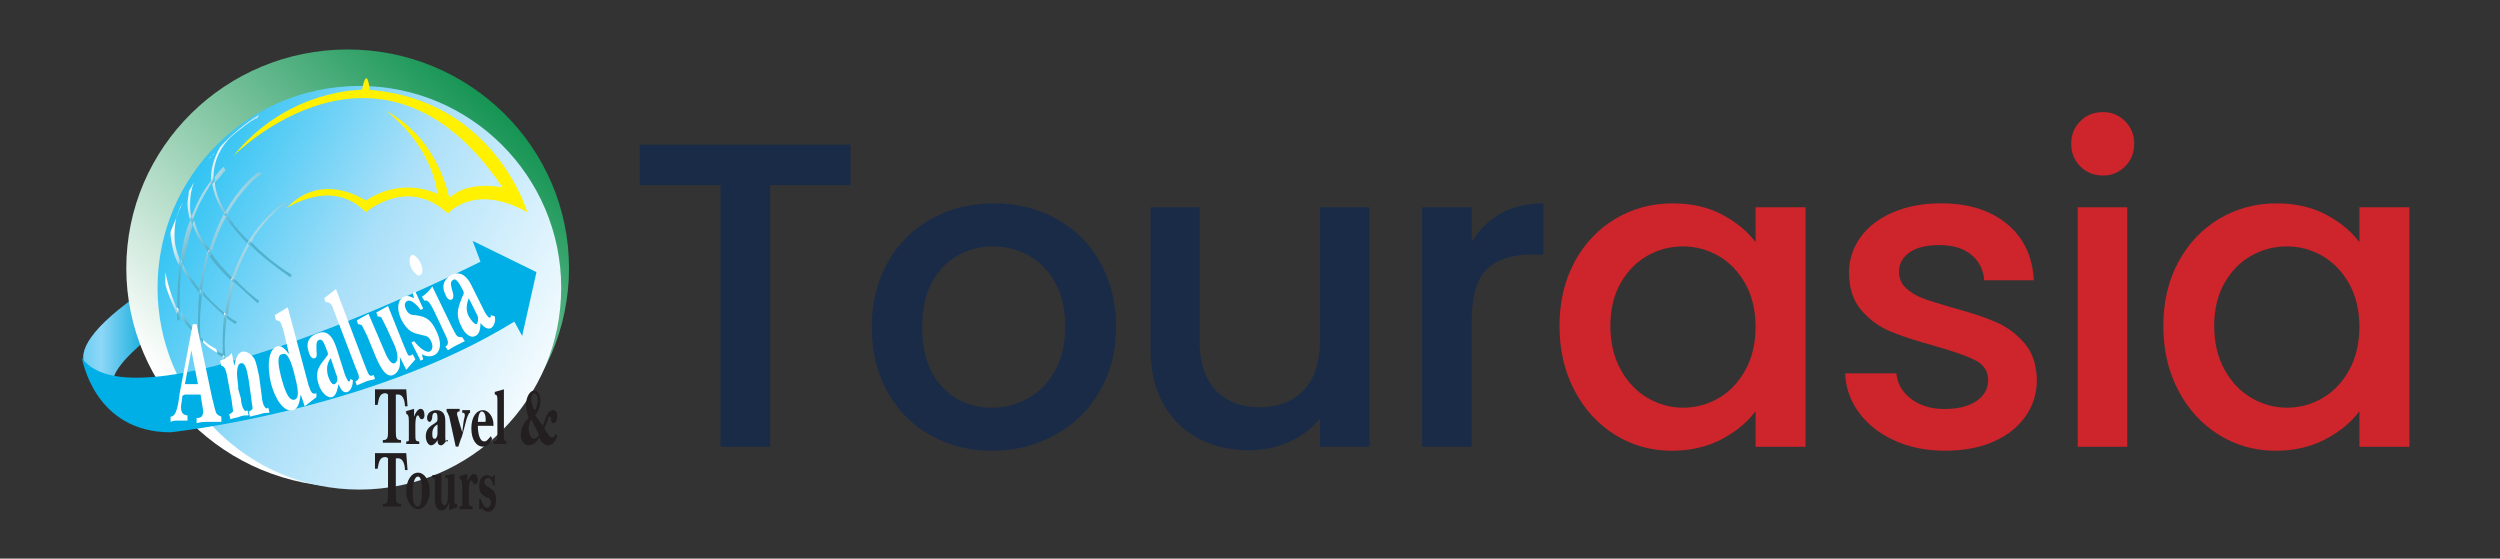 <?xml version="1.0" encoding="utf-8"?>
<!-- Generator: Adobe Illustrator 25.4.1, SVG Export Plug-In . SVG Version: 6.00 Build 0)  -->
<!DOCTYPE svg PUBLIC "-//W3C//DTD SVG 1.1//EN" "http://www.w3.org/Graphics/SVG/1.1/DTD/svg11.dtd">
<svg version="1.1" id="Layer_1" xmlns:x="http://ns.adobe.com/Extensibility/1.0/" xmlns:i="http://ns.adobe.com/AdobeIllustrator/10.0/" xmlns:graph="http://ns.adobe.com/Graphs/1.0/"
	 xmlns="http://www.w3.org/2000/svg" xmlns:xlink="http://www.w3.org/1999/xlink" x="0px" y="0px" viewBox="0 0 192 42.9"
	 style="enable-background:new 0 0 192 42.9;" xml:space="preserve">
<rect x="0" y="0" width="192" height="42.9" fill="#333333" stroke="none"/>
<desc>Created with Sketch.</desc>
<g style="enable-background:new    ;">
	<path style="fill:#1A2B47;" d="M65.317,11.111v3.106h-6.177v20.099H55.334V14.217h-6.21v-3.106H65.317z"/>
	<path style="fill:#1A2B47;" d="M71.46,33.431c-1.402-0.79-2.504-1.903-3.305-3.339s-1.202-3.099-1.202-4.991
		c0-1.87,0.412-3.527,1.235-4.975c0.823-1.446,1.948-2.56,3.372-3.339s3.016-1.169,4.774-1.169
		s3.35,0.39,4.774,1.169c1.424,0.779,2.548,1.893,3.372,3.339c0.823,1.447,1.235,3.104,1.235,4.975
		s-0.423,3.528-1.269,4.975c-0.846,1.447-1.998,2.565-3.456,3.356c-1.458,0.79-3.066,1.185-4.825,1.185
		C74.431,34.616,72.862,34.221,71.46,33.431z M78.921,30.609c0.857-0.468,1.553-1.169,2.087-2.103
		s0.801-2.069,0.801-3.405s-0.256-2.465-0.768-3.389s-1.191-1.619-2.037-2.087
		c-0.846-0.468-1.758-0.701-2.737-0.701c-0.98,0-1.887,0.233-2.721,0.701c-0.835,0.468-1.498,1.163-1.987,2.087
		c-0.49,0.924-0.734,2.053-0.734,3.389c0,1.981,0.506,3.512,1.519,4.591c1.013,1.08,2.287,1.619,3.823,1.619
		C77.147,31.311,78.064,31.077,78.921,30.609z"/>
	<path style="fill:#1A2B47;" d="M105.18,15.919v18.396h-3.806v-2.17c-0.601,0.757-1.386,1.352-2.353,1.786
		c-0.969,0.434-1.998,0.651-3.088,0.651c-1.447,0-2.744-0.301-3.89-0.902c-1.147-0.601-2.048-1.49-2.704-2.671
		c-0.657-1.179-0.985-2.603-0.985-4.273V15.919h3.773v10.25c0,1.647,0.412,2.91,1.235,3.789
		c0.823,0.88,1.947,1.319,3.372,1.319c1.424,0,2.554-0.44,3.389-1.319c0.835-0.879,1.252-2.142,1.252-3.789v-10.25
		H105.18z"/>
	<path style="fill:#1A2B47;" d="M115.246,16.403c0.923-0.522,2.019-0.785,3.288-0.785v3.94h-0.968
		c-1.491,0-2.621,0.379-3.389,1.135c-0.768,0.757-1.152,2.07-1.152,3.939v9.683h-3.806V15.919h3.806v2.671
		C113.582,17.655,114.322,16.927,115.246,16.403z"/>
</g>
<g style="enable-background:new    ;">
	<path style="fill:#CE242B;" d="M120.922,20.126c0.768-1.424,1.813-2.532,3.138-3.322s2.788-1.185,4.391-1.185
		c1.447,0,2.71,0.284,3.79,0.852c1.079,0.567,1.941,1.274,2.587,2.12v-2.671h3.84v18.396h-3.84v-2.737
		c-0.645,0.867-1.524,1.591-2.638,2.17c-1.113,0.578-2.382,0.868-3.806,0.868c-1.581,0-3.027-0.406-4.341-1.219
		s-2.353-1.947-3.121-3.405c-0.769-1.458-1.152-3.11-1.152-4.958S120.153,21.551,120.922,20.126z M134.043,21.795
		c-0.523-0.935-1.208-1.647-2.054-2.137c-0.846-0.489-1.759-0.734-2.737-0.734c-0.98,0-1.893,0.239-2.738,0.718
		c-0.846,0.479-1.53,1.181-2.053,2.103c-0.523,0.924-0.785,2.019-0.785,3.289c0,1.269,0.262,2.382,0.785,3.338
		c0.522,0.958,1.213,1.687,2.069,2.188c0.857,0.501,1.765,0.751,2.722,0.751c0.979,0,1.892-0.245,2.737-0.734
		s1.53-1.207,2.054-2.153c0.522-0.946,0.784-2.054,0.784-3.322S134.565,22.73,134.043,21.795z"/>
	<path style="fill:#CE242B;" d="M145.494,33.831c-1.147-0.522-2.053-1.235-2.721-2.137s-1.024-1.908-1.068-3.022h3.939
		c0.066,0.779,0.44,1.431,1.118,1.953c0.679,0.523,1.53,0.785,2.555,0.785c1.068,0,1.897-0.206,2.487-0.618
		c0.589-0.411,0.885-0.94,0.885-1.586c0-0.69-0.329-1.202-0.985-1.536c-0.656-0.333-1.697-0.7-3.121-1.102
		c-1.381-0.378-2.505-0.745-3.372-1.102c-0.868-0.355-1.62-0.901-2.254-1.636
		c-0.635-0.734-0.952-1.703-0.952-2.905c0-0.979,0.289-1.874,0.868-2.688c0.579-0.812,1.408-1.452,2.487-1.92
		c1.08-0.467,2.32-0.701,3.723-0.701c2.093,0,3.778,0.529,5.059,1.586c1.279,1.058,1.964,2.499,2.054,4.324
		h-3.807c-0.066-0.823-0.4-1.48-1.002-1.97c-0.601-0.489-1.413-0.734-2.437-0.734
		c-1.002,0-1.77,0.189-2.304,0.567s-0.802,0.879-0.802,1.502c0,0.49,0.178,0.901,0.534,1.235
		c0.355,0.334,0.79,0.596,1.302,0.785c0.513,0.19,1.27,0.429,2.271,0.718c1.336,0.356,2.432,0.718,3.289,1.085
		c0.856,0.367,1.597,0.907,2.22,1.619c0.623,0.713,0.946,1.658,0.969,2.838c0,1.047-0.29,1.981-0.868,2.805
		c-0.579,0.823-1.397,1.469-2.454,1.937c-1.058,0.467-2.299,0.701-3.723,0.701
		C147.936,34.616,146.641,34.355,145.494,33.831z"/>
	<path style="fill:#CE242B;" d="M159.768,12.78c-0.468-0.467-0.701-1.046-0.701-1.735
		c0-0.69,0.233-1.27,0.701-1.736c0.467-0.468,1.046-0.701,1.735-0.701c0.668,0,1.235,0.233,1.703,0.701
		c0.468,0.467,0.701,1.046,0.701,1.736c0,0.69-0.233,1.269-0.701,1.735c-0.468,0.468-1.035,0.701-1.703,0.701
		C160.814,13.481,160.234,13.248,159.768,12.78z M163.373,15.919v18.396h-3.807V15.919H163.373z"/>
	<path style="fill:#CE242B;" d="M167.296,20.126c0.768-1.424,1.813-2.532,3.138-3.322s2.788-1.185,4.391-1.185
		c1.447,0,2.71,0.284,3.79,0.852c1.079,0.567,1.941,1.274,2.587,2.12v-2.671h3.84v18.396h-3.84v-2.737
		c-0.645,0.867-1.524,1.591-2.638,2.17c-1.113,0.578-2.382,0.868-3.806,0.868c-1.581,0-3.027-0.406-4.341-1.219
		s-2.353-1.947-3.121-3.405c-0.769-1.458-1.152-3.11-1.152-4.958S166.527,21.551,167.296,20.126z M180.417,21.795
		c-0.523-0.935-1.208-1.647-2.054-2.137c-0.846-0.489-1.759-0.734-2.737-0.734c-0.98,0-1.893,0.239-2.738,0.718
		c-0.846,0.479-1.53,1.181-2.053,2.103c-0.523,0.924-0.785,2.019-0.785,3.289c0,1.269,0.262,2.382,0.785,3.338
		c0.522,0.958,1.213,1.687,2.069,2.188c0.857,0.501,1.765,0.751,2.722,0.751c0.979,0,1.892-0.245,2.737-0.734
		s1.53-1.207,2.054-2.153c0.522-0.946,0.784-2.054,0.784-3.322S180.94,22.73,180.417,21.795z"/>
</g>
<g>
	
		<linearGradient id="SVGID_1_" gradientUnits="userSpaceOnUse" x1="11.716" y1="18.3" x2="1.822" y2="18.3" gradientTransform="matrix(1 0 0 -1 0 44)">
		<stop  offset="0" style="stop-color:#00AFE6"/>
		<stop  offset="0" style="stop-color:#00A6D8"/>
		<stop  offset="0.4" style="stop-color:#8DD7F7"/>
		<stop  offset="1" style="stop-color:#00AFE6"/>
	</linearGradient>
	<path style="fill-rule:evenodd;clip-rule:evenodd;fill:url(#SVGID_1_);" d="M8.7,29.3c0,0-6.7-0.9,2.7-7.2c0,0-0.3,1.8,0.2,3.7
		C11.6,25.8,8.6,28.1,8.7,29.3z"/>
	
		<linearGradient id="SVGID_00000150088880605584391860000009191198321586976425_" gradientUnits="userSpaceOnUse" x1="43.501" y1="40.798" x2="9.921" y2="6.025" gradientTransform="matrix(1 0 0 -1 0 44)">
		<stop  offset="0" style="stop-color:#00974A"/>
		<stop  offset="0.09" style="stop-color:#008B44"/>
		<stop  offset="0.83" style="stop-color:#FFFFFF"/>
		<stop  offset="1" style="stop-color:#FFFFFF"/>
	</linearGradient>
	
		<ellipse style="fill-rule:evenodd;clip-rule:evenodd;fill:url(#SVGID_00000150088880605584391860000009191198321586976425_);" cx="26.7" cy="20.6" rx="17" ry="16.8"/>
	
		<linearGradient id="SVGID_00000016761913468694412890000007722586118092969619_" gradientUnits="userSpaceOnUse" x1="8.842" y1="31.874" x2="46.388" y2="11.91" gradientTransform="matrix(1 0 0 -1 0 44)">
		<stop  offset="0" style="stop-color:#00B8F1"/>
		<stop  offset="0.48" style="stop-color:#ABE0F9"/>
		<stop  offset="0.93" style="stop-color:#FFFFFF"/>
		<stop  offset="1" style="stop-color:#FFFFFF"/>
	</linearGradient>
	
		<circle style="fill-rule:evenodd;clip-rule:evenodd;fill:url(#SVGID_00000016761913468694412890000007722586118092969619_);" cx="27.6" cy="22.1" r="15.5"/>
	<path style="fill-rule:evenodd;clip-rule:evenodd;fill:#FFF100;" d="M22,16c0,0,3.5-2.4,6.1,0.3c0,0,3.2-2.8,6.3,0.1
		c0,0,2-2.4,6.1-0.1c0,0-2.5-8.6-12.1-9.4c0,0-0.2-2-0.6,0c0,0-5.7-0.1-9.9,5.1c0,0,11.3-11.5,20.7,2.4c0,0-2.6-0.6-4.1,0.8
		c0,0-0.8-4.6-4.9-6.7c0,0,3.4,2.3,4,6.4c0,0-2.6-1.4-5.5,0.5C28.2,15.5,24.8,13,22,16z"/>
	
		<linearGradient id="SVGID_00000123409108347832945740000015537511689071530139_" gradientUnits="userSpaceOnUse" x1="16.103" y1="32.195" x2="23.468" y2="27.413" gradientTransform="matrix(1 0 0 -1 0 44)">
		<stop  offset="0" style="stop-color:#FFFFFF"/>
		<stop  offset="0.5" style="stop-color:#52B2CE"/>
	</linearGradient>
	<path style="fill-rule:evenodd;clip-rule:evenodd;fill:url(#SVGID_00000123409108347832945740000015537511689071530139_);" d="
		M19.3,18.6c0,0.1-0.1,0.1-0.1,0.2c0.8,0.8,1.8,1.6,3.1,2.5l0.1-0.2C21.1,20.3,20.1,19.4,19.3,18.6L19.3,18.6z M17.4,16.4
		c0,0.1-0.1,0.1-0.1,0.2c0.1,0.2,0.2,0.3,0.3,0.5c0.4,0.5,0.8,1,1.4,1.6c0-0.1,0.1-0.1,0.1-0.2c-0.5-0.5-1-1-1.3-1.5
		C17.6,16.8,17.5,16.6,17.4,16.4L17.4,16.4z M16.5,13.9c-0.1,0.1-0.1,0.2-0.2,0.2c0.1,0.7,0.4,1.5,0.9,2.3c0-0.1,0.1-0.1,0.1-0.2
		C16.8,15.4,16.5,14.6,16.5,13.9L16.5,13.9z M19.9,8.8c-1.1,0.7-2.1,1.5-3,2.5c-0.4,0.7-0.7,1.5-0.7,2.5v0.1
		c0.1-0.1,0.1-0.2,0.2-0.3c0-1.5,0.8-2.7,1.7-3.4c0.5-0.4,0.9-0.7,1.2-0.9c0.2-0.1,0.3-0.2,0.4-0.2c0,0,0.1,0,0.1-0.1l0,0L19.9,8.8z
		"/>
	
		<linearGradient id="SVGID_00000121989610548122868300000015444014629737927091_" gradientUnits="userSpaceOnUse" x1="14.024" y1="29.097" x2="20.833" y2="24.675" gradientTransform="matrix(1 0 0 -1 0 44)">
		<stop  offset="0" style="stop-color:#FFFFFF"/>
		<stop  offset="0.5" style="stop-color:#52B2CE"/>
	</linearGradient>
	<path style="fill-rule:evenodd;clip-rule:evenodd;fill:url(#SVGID_00000121989610548122868300000015444014629737927091_);" d="
		M18,21.4c0,0.1,0,0.1-0.1,0.2c0.6,0.5,1.2,1.1,1.9,1.7l0.1-0.2C19.2,22.6,18.6,22,18,21.4L18,21.4z M16.2,19.4c0,0.1,0,0.2-0.1,0.3
		c0.4,0.6,1,1.2,1.7,1.9c0-0.1,0-0.1,0.1-0.2C17.1,20.6,16.6,20,16.2,19.4L16.2,19.4z M14.9,16.9c0,0.1-0.1,0.2-0.1,0.3
		c0.2,0.7,0.6,1.4,1.2,2.2c0-0.1,0-0.2,0.1-0.3C15.4,18.4,15.1,17.6,14.9,16.9L14.9,16.9z M14.9,14c-0.1,0.2-0.3,0.5-0.4,0.7
		c0,0.3-0.1,0.6-0.1,1c0,0.4,0.1,0.8,0.2,1.2c0-0.1,0.1-0.2,0.1-0.3c-0.1-0.3-0.1-0.6-0.1-0.9C14.6,15,14.7,14.5,14.9,14L14.9,14z
		 M16.4,11.8c-0.1,0.1-0.2,0.3-0.4,0.4l0.1-0.1c0.1-0.1,0.2-0.1,0.2-0.2c0,0,0,0,0.1,0l0,0L16.4,11.8z"/>
	
		<linearGradient id="SVGID_00000096746209508836661750000009261388780784562561_" gradientUnits="userSpaceOnUse" x1="12.92" y1="25.782" x2="18.696" y2="22.031" gradientTransform="matrix(1 0 0 -1 0 44)">
		<stop  offset="0" style="stop-color:#FFFFFF"/>
		<stop  offset="0.5" style="stop-color:#52B2CE"/>
	</linearGradient>
	<path style="fill-rule:evenodd;clip-rule:evenodd;fill:url(#SVGID_00000096746209508836661750000009261388780784562561_);" d="
		M17.4,24.2c0,0.1,0,0.2,0,0.2c0.2,0.2,0.4,0.3,0.7,0.5l0.1-0.2C17.9,24.6,17.7,24.4,17.4,24.2L17.4,24.2z M15.6,22.4
		c0,0.1,0,0.2,0,0.3c0.5,0.5,1,1,1.7,1.6c0-0.1,0-0.2,0-0.2C16.6,23.5,16,22.9,15.6,22.4L15.6,22.4z M14,20.2c0,0.1,0,0.2,0,0.4
		c0.3,0.6,0.8,1.2,1.3,1.9c0-0.1,0-0.2,0-0.3C14.8,21.5,14.3,20.9,14,20.2L14,20.2z M14,15.6L14,15.6L14,15.6L14,15.6
		c0,0.1,0,0.1-0.1,0.2c-0.1,0.1-0.1,0.3-0.2,0.5c-0.2,0.4-0.3,1-0.3,1.8c0,0.5,0.1,1.1,0.4,1.8c0,0.1,0,0.3-0.1,0.4
		c-0.4-0.8-0.5-1.5-0.6-2.2c0-0.1,0-0.2,0-0.3C13.4,17.1,13.7,16.3,14,15.6z"/>
	
		<linearGradient id="SVGID_00000151519884202856609840000003405327821868189108_" gradientUnits="userSpaceOnUse" x1="12.67" y1="21.268" x2="17.153" y2="18.357" gradientTransform="matrix(1 0 0 -1 0 44)">
		<stop  offset="0" style="stop-color:#FFFFFF"/>
		<stop  offset="0.5" style="stop-color:#51B0CC"/>
	</linearGradient>
	<path style="fill-rule:evenodd;clip-rule:evenodd;fill:url(#SVGID_00000151519884202856609840000003405327821868189108_);" d="
		M16.6,26.9l0.1,0.3c0.2,0.1,0.3,0.2,0.5,0.3c0-0.1,0-0.1,0-0.2c0,0,0,0,0-0.1C16.9,27.1,16.7,27,16.6,26.9L16.6,26.9z M13.9,23.9
		c0,0.1,0,0.3,0,0.4c0.4,0.7,1,1.3,1.7,2v-0.2c-0.1-0.1-0.1-0.1-0.2-0.2h-0.1v-0.1C14.7,25.2,14.2,24.5,13.9,23.9L13.9,23.9z
		 M12.7,20.9c0,0.3,0,0.6,0,0.9c0.1,0.5,0.4,1.2,0.7,1.9c0.1,0.1,0.1,0.3,0.2,0.4c0-0.2,0-0.3,0-0.4l0,0
		C13,22.4,12.8,21.4,12.7,20.9z"/>
	<path style="fill-rule:evenodd;clip-rule:evenodd;fill:#FFFFFF;" d="M15.6,26.1v0.2c0.3,0.3,0.7,0.6,1.1,0.8l-0.1-0.3
		C16.2,26.6,15.9,26.4,15.6,26.1z"/>
	
		<linearGradient id="SVGID_00000049914626844841742000000008984867690327092922_" gradientUnits="userSpaceOnUse" x1="17.448" y1="16.543" x2="17.951" y2="16.216" gradientTransform="matrix(1 0 0 -1 0 44)">
		<stop  offset="0" style="stop-color:#FFFFFF"/>
		<stop  offset="0.5" style="stop-color:#51B0CC"/>
	</linearGradient>
	<path style="fill-rule:evenodd;clip-rule:evenodd;fill:url(#SVGID_00000049914626844841742000000008984867690327092922_);" d="
		M17.4,27.4c0,0.1,0,0.2,0,0.2c0.1,0.1,0.3,0.1,0.4,0.2c0.1,0,0.2-0.1,0.3-0.1l0,0C17.8,27.6,17.6,27.5,17.4,27.4z"/>
	<path style="fill-rule:evenodd;clip-rule:evenodd;fill:#5D9CC5;" d="M18,27.8c-0.1,0-0.2,0.1-0.3,0.1C17.8,28,17.9,28,18,28V27.8z"
		/>
	<path style="fill-rule:evenodd;clip-rule:evenodd;fill:#FFFFFF;" d="M18,27.7L18,27.7l0.1,0.3c0.2,0.1,0.5,0.2,0.7,0.3l0.1-0.2
		C18.6,28,18.3,27.9,18,27.7z"/>
	
		<linearGradient id="SVGID_00000026880309061615704800000003029401864551769010_" gradientUnits="userSpaceOnUse" x1="16.071" y1="24.474" x2="23.058" y2="19.937" gradientTransform="matrix(1 0 0 -1 0 44)">
		<stop  offset="0" style="stop-color:#FFFFFF"/>
		<stop  offset="0.5" style="stop-color:#52B2CE"/>
	</linearGradient>
	<path style="fill-rule:evenodd;clip-rule:evenodd;fill:url(#SVGID_00000026880309061615704800000003029401864551769010_);" d="
		M17.2,27.5c0,0.2,0,0.4,0,0.5c0.1,0,0.1,0,0.2-0.1c0-0.1,0-0.2,0-0.3C17.3,27.6,17.2,27.6,17.2,27.5L17.2,27.5z M17.2,24.3
		c-0.1,0.9-0.1,1.9-0.1,3c0.1,0,0.1,0.1,0.2,0.1c0,0,0,0,0-0.1c-0.1-1.1,0-2,0.1-2.9C17.3,24.4,17.3,24.3,17.2,24.3L17.2,24.3z
		 M17.8,21.5c-0.2,0.8-0.4,1.6-0.5,2.5c0.1,0.1,0.1,0.1,0.2,0.2c0.1-0.9,0.3-1.8,0.5-2.5C17.9,21.6,17.8,21.6,17.8,21.5L17.8,21.5z
		 M19,18.7c-0.4,0.7-0.8,1.6-1.2,2.6c0.1,0.1,0.1,0.1,0.2,0.2c0.3-1,0.7-1.9,1.1-2.6C19.1,18.8,19,18.7,19,18.7L19,18.7z M21.8,15.6
		c0,0-1.3,0.8-2.5,2.6c-0.1,0.1-0.1,0.2-0.2,0.3c0.1,0,0.1,0.1,0.2,0.1c0.1-0.1,0.1-0.2,0.2-0.4c0.6-0.9,1.2-1.5,1.7-2
		c0.2-0.2,0.4-0.4,0.6-0.4c0.1,0,0.1-0.1,0.2-0.1h0.1L21.8,15.6z"/>
	<path style="fill-rule:evenodd;clip-rule:evenodd;fill:#5D9CC5;" d="M17.4,28c-0.1,0-0.1,0-0.2,0.1c0,0.1,0,0.2,0,0.3h0.2
		C17.4,28.2,17.4,28.1,17.4,28z"/>
	
		<linearGradient id="SVGID_00000028312165576390326450000005183557728255998093_" gradientUnits="userSpaceOnUse" x1="19.015" y1="25.438" x2="19.259" y2="25.28" gradientTransform="matrix(1 0 0 -1 0 44)">
		<stop  offset="0" style="stop-color:#FFFFFF"/>
		<stop  offset="0.5" style="stop-color:#71BCD6"/>
	</linearGradient>
	<path style="fill-rule:evenodd;clip-rule:evenodd;fill:url(#SVGID_00000028312165576390326450000005183557728255998093_);" d="
		M19.1,18.5c0,0.1-0.1,0.1-0.1,0.2c0.1,0,0.1,0.1,0.2,0.1c0-0.1,0.1-0.1,0.1-0.2C19.2,18.6,19.2,18.5,19.1,18.5z"/>
	
		<linearGradient id="SVGID_00000072282149186112857990000011569013002372477869_" gradientUnits="userSpaceOnUse" x1="17.741" y1="22.581" x2="17.994" y2="22.417" gradientTransform="matrix(1 0 0 -1 0 44)">
		<stop  offset="0" style="stop-color:#FFFFFF"/>
		<stop  offset="0.5" style="stop-color:#71BCD6"/>
	</linearGradient>
	<path style="fill-rule:evenodd;clip-rule:evenodd;fill:url(#SVGID_00000072282149186112857990000011569013002372477869_);" d="
		M17.8,21.3c0,0.1,0,0.1-0.1,0.2c0.1,0.1,0.1,0.1,0.2,0.2c0-0.1,0-0.1,0.1-0.2C17.9,21.4,17.9,21.3,17.8,21.3z"/>
	
		<linearGradient id="SVGID_00000114058157933445693960000001569374497733475512_" gradientUnits="userSpaceOnUse" x1="17.2" y1="19.865" x2="17.46" y2="19.696" gradientTransform="matrix(1 0 0 -1 0 44)">
		<stop  offset="0" style="stop-color:#FFFFFF"/>
		<stop  offset="0.5" style="stop-color:#71BCD6"/>
	</linearGradient>
	<path style="fill-rule:evenodd;clip-rule:evenodd;fill:url(#SVGID_00000114058157933445693960000001569374497733475512_);" d="
		M17.2,24c0,0.1,0,0.2,0,0.2c0.1,0.1,0.1,0.1,0.2,0.2c0-0.1,0-0.2,0-0.2C17.4,24.1,17.3,24.1,17.2,24z"/>
	
		<linearGradient id="SVGID_00000140717315630835908170000004517178251930092953_" gradientUnits="userSpaceOnUse" x1="17.105" y1="16.579" x2="17.351" y2="16.419" gradientTransform="matrix(1 0 0 -1 0 44)">
		<stop  offset="0" style="stop-color:#FFFFFF"/>
		<stop  offset="0.5" style="stop-color:#71BCD6"/>
	</linearGradient>
	<path style="fill-rule:evenodd;clip-rule:evenodd;fill:url(#SVGID_00000140717315630835908170000004517178251930092953_);" d="
		M17.1,27.3L17.1,27.3c0,0.1,0,0.2,0,0.3c0.1,0,0.1,0.1,0.2,0.1c0-0.1,0-0.2,0-0.2C17.3,27.3,17.2,27.3,17.1,27.3z"/>
	
		<linearGradient id="SVGID_00000141417107530413966370000006013245433939827643_" gradientUnits="userSpaceOnUse" x1="14.042" y1="26.761" x2="21.172" y2="22.13" gradientTransform="matrix(1 0 0 -1 0 44)">
		<stop  offset="0" style="stop-color:#FFFFFF"/>
		<stop  offset="0.5" style="stop-color:#51B0CC"/>
	</linearGradient>
	<path style="fill-rule:evenodd;clip-rule:evenodd;fill:url(#SVGID_00000141417107530413966370000006013245433939827643_);" d="
		M15.3,22.5c-0.1,1-0.1,2.1-0.1,3.3l0.1,0.1h0.1c-0.1-1.2,0-2.2,0.1-3.2C15.5,22.6,15.4,22.6,15.3,22.5L15.3,22.5z M15.9,19.4
		c-0.2,0.8-0.4,1.8-0.6,2.8c0.1,0.1,0.1,0.1,0.2,0.2c0.1-1,0.3-2,0.5-2.8C16,19.6,16,19.5,15.9,19.4L15.9,19.4z M17.2,16.4
		c-0.4,0.8-0.8,1.7-1.1,2.7c0,0.1,0.1,0.1,0.2,0.2c0.3-1.1,0.7-2,1.1-2.7C17.2,16.6,17.2,16.5,17.2,16.4L17.2,16.4z M19.9,13.2
		c0,0-1.4,0.9-2.6,3.1c0,0.1,0.1,0.1,0.1,0.2c0.1-0.1,0.1-0.2,0.2-0.3c0.6-1,1.2-1.7,1.7-2.2c0.2-0.2,0.4-0.4,0.6-0.5
		c0.1-0.1,0.1-0.1,0.2-0.1h0.1L19.9,13.2z"/>
	
		<linearGradient id="SVGID_00000062882303074612569630000008389331633482350014_" gradientUnits="userSpaceOnUse" x1="17.162" y1="27.69" x2="17.427" y2="27.517" gradientTransform="matrix(1 0 0 -1 0 44)">
		<stop  offset="0" style="stop-color:#FFFFFF"/>
		<stop  offset="0.5" style="stop-color:#71BCD6"/>
	</linearGradient>
	<path style="fill-rule:evenodd;clip-rule:evenodd;fill:url(#SVGID_00000062882303074612569630000008389331633482350014_);" d="
		M17.3,16.2c0,0.1-0.1,0.1-0.1,0.2s0.1,0.1,0.1,0.2c0-0.1,0.1-0.1,0.1-0.2C17.3,16.4,17.3,16.3,17.3,16.2z"/>
	
		<linearGradient id="SVGID_00000045589575844952363390000017285104859039671446_" gradientUnits="userSpaceOnUse" x1="15.883" y1="24.669" x2="16.168" y2="24.484" gradientTransform="matrix(1 0 0 -1 0 44)">
		<stop  offset="0" style="stop-color:#FFFFFF"/>
		<stop  offset="0.5" style="stop-color:#71BCD6"/>
	</linearGradient>
	<path style="fill-rule:evenodd;clip-rule:evenodd;fill:url(#SVGID_00000045589575844952363390000017285104859039671446_);" d="
		M16,19.2c0,0.1-0.1,0.2-0.1,0.3c0.1,0.1,0.1,0.1,0.2,0.2c0-0.1,0-0.2,0.1-0.3C16.1,19.3,16.1,19.2,16,19.2z"/>
	
		<linearGradient id="SVGID_00000000214410339304697960000001412734217830404764_" gradientUnits="userSpaceOnUse" x1="15.323" y1="21.665" x2="15.609" y2="21.48" gradientTransform="matrix(1 0 0 -1 0 44)">
		<stop  offset="0" style="stop-color:#FFFFFF"/>
		<stop  offset="0.5" style="stop-color:#71BCD6"/>
	</linearGradient>
	<path style="fill-rule:evenodd;clip-rule:evenodd;fill:url(#SVGID_00000000214410339304697960000001412734217830404764_);" d="
		M15.4,22.2c0,0.1,0,0.2,0,0.3c0.1,0.1,0.1,0.1,0.2,0.2c0-0.1,0-0.2,0-0.3C15.5,22.4,15.4,22.3,15.4,22.2z"/>
	
		<linearGradient id="SVGID_00000174577970537122692720000014022180598064024748_" gradientUnits="userSpaceOnUse" x1="15.257" y1="18.178" x2="15.374" y2="18.102" gradientTransform="matrix(1 0 0 -1 0 44)">
		<stop  offset="0" style="stop-color:#FFFFFF"/>
		<stop  offset="0.5" style="stop-color:#71BCD6"/>
	</linearGradient>
	<path style="fill-rule:evenodd;clip-rule:evenodd;fill:url(#SVGID_00000174577970537122692720000014022180598064024748_);" d="
		M15.3,25.8v0.1h0.1C15.3,25.9,15.3,25.8,15.3,25.8z"/>
	
		<linearGradient id="SVGID_00000034769782681089752910000000813705626820745150_" gradientUnits="userSpaceOnUse" x1="12.341" y1="27.286" x2="18.595" y2="23.225" gradientTransform="matrix(1 0 0 -1 0 44)">
		<stop  offset="0" style="stop-color:#FFFFFF"/>
		<stop  offset="0.5" style="stop-color:#51B0CC"/>
	</linearGradient>
	<path style="fill-rule:evenodd;clip-rule:evenodd;fill:url(#SVGID_00000034769782681089752910000000813705626820745150_);" d="
		M13.6,24c0,0.2,0,0.4,0,0.6h0.2c0-0.1,0-0.2,0-0.2C13.8,24.2,13.7,24.1,13.6,24L13.6,24z M13.8,20.3c-0.1,1-0.2,2.1-0.2,3.3
		c0.1,0.1,0.1,0.3,0.2,0.4c0-1.2,0-2.3,0.1-3.3C13.9,20.5,13.9,20.4,13.8,20.3L13.8,20.3z M14.6,16.9c-0.3,0.8-0.6,1.8-0.7,3
		c0,0.1,0.1,0.2,0.2,0.4c0.2-1.1,0.4-2.1,0.7-3C14.7,17.1,14.7,17,14.6,16.9L14.6,16.9z M16.2,13.9c-0.5,0.6-1,1.5-1.5,2.7
		c0,0.1,0.1,0.2,0.1,0.3c0.2-0.5,0.4-1,0.6-1.4c0.3-0.6,0.6-1,0.8-1.4C16.3,14.1,16.2,14,16.2,13.9L16.2,13.9z M17.2,12.8
		c0,0-0.3,0.2-0.7,0.8c0,0.1,0,0.1,0,0.2c0,0.1,0,0.1,0,0.2c0.1-0.1,0.2-0.2,0.3-0.3c0.2-0.2,0.3-0.4,0.4-0.5c0.1,0,0.1-0.1,0.1-0.1
		l0,0l0,0L17.2,12.8z"/>
	
		<linearGradient id="SVGID_00000088846878026208549970000017051535993128393398_" gradientUnits="userSpaceOnUse" x1="16.18" y1="30.178" x2="16.477" y2="29.985" gradientTransform="matrix(1 0 0 -1 0 44)">
		<stop  offset="0" style="stop-color:#FFFFFF"/>
		<stop  offset="0.5" style="stop-color:#71BCD6"/>
	</linearGradient>
	<path style="fill-rule:evenodd;clip-rule:evenodd;fill:url(#SVGID_00000088846878026208549970000017051535993128393398_);" d="
		M16.4,13.6c-0.1,0.1-0.1,0.2-0.2,0.3c0,0.1,0,0.2,0,0.3c0.1-0.1,0.1-0.2,0.2-0.2c0-0.1,0-0.1,0-0.2C16.4,13.7,16.4,13.7,16.4,13.6z
		"/>
	
		<linearGradient id="SVGID_00000008862733637887094790000015118097129802129599_" gradientUnits="userSpaceOnUse" x1="14.598" y1="27.231" x2="14.941" y2="27.008" gradientTransform="matrix(1 0 0 -1 0 44)">
		<stop  offset="0" style="stop-color:#FFFFFF"/>
		<stop  offset="0.5" style="stop-color:#71BCD6"/>
	</linearGradient>
	<path style="fill-rule:evenodd;clip-rule:evenodd;fill:url(#SVGID_00000008862733637887094790000015118097129802129599_);" d="
		M14.8,16.6c0,0.1-0.1,0.2-0.1,0.3c0,0.1,0.1,0.2,0.1,0.3c0-0.1,0.1-0.2,0.1-0.3C14.8,16.8,14.8,16.7,14.8,16.6z"/>
	
		<linearGradient id="SVGID_00000043419935660535389450000016730693253328864900_" gradientUnits="userSpaceOnUse" x1="13.75" y1="23.88" x2="14.126" y2="23.636" gradientTransform="matrix(1 0 0 -1 0 44)">
		<stop  offset="0" style="stop-color:#FFFFFF"/>
		<stop  offset="0.5" style="stop-color:#71BCD6"/>
	</linearGradient>
	<path style="fill-rule:evenodd;clip-rule:evenodd;fill:url(#SVGID_00000043419935660535389450000016730693253328864900_);" d="
		M13.9,19.9c0,0.1,0,0.3-0.1,0.4c0.1,0.1,0.1,0.2,0.2,0.3c0-0.1,0-0.2,0-0.4C14,20.1,13.9,20,13.9,19.9z"/>
	
		<linearGradient id="SVGID_00000121241030265534680030000009728217580032011959_" gradientUnits="userSpaceOnUse" x1="13.511" y1="20.123" x2="13.915" y2="19.86" gradientTransform="matrix(1 0 0 -1 0 44)">
		<stop  offset="0" style="stop-color:#FFFFFF"/>
		<stop  offset="0.5" style="stop-color:#71BCD6"/>
	</linearGradient>
	<path style="fill-rule:evenodd;clip-rule:evenodd;fill:url(#SVGID_00000121241030265534680030000009728217580032011959_);" d="
		M13.6,23.6c0,0.1,0,0.3,0,0.4c0.1,0.1,0.1,0.2,0.2,0.4c0-0.1,0-0.3,0-0.4C13.8,23.8,13.7,23.7,13.6,23.6z"/>
	<path style="fill-rule:evenodd;clip-rule:evenodd;fill:#00AFE6;" d="M36.9,20.1c0,0-26.4,13.3-30.6,7.4c0,0,0.9,5.7,6.8,5.7
		c0,0,15.2-1.6,26.4-8.5l0.6,1.1l1.1-4.9l-4.9-2.4L36.9,20.1z"/>
	<g>
		<path style="fill-rule:evenodd;clip-rule:evenodd;fill:#231F20;" d="M31.3,31.2h-0.2c0-0.5-0.2-0.9-0.5-0.9c-0.1,0-0.2,0-0.2,0
			c0,0.1,0,0.2,0,0.4V33c0,0.6,0,0.8,0.4,0.8V34c-0.2,0-0.4,0-0.7,0c-0.2,0-0.4,0-0.7,0v-0.2c0.4,0,0.4-0.2,0.4-0.8v-2.3
			c0-0.2,0-0.3,0-0.4c0,0-0.1-0.1-0.2-0.1c-0.4,0-0.5,0.3-0.6,0.9h-0.2v-1.2h2.4L31.3,31.2z"/>
		<path style="fill-rule:evenodd;clip-rule:evenodd;fill:#231F20;" d="M31.1,31.6l0.7-0.2V32l0,0c0.1-0.3,0.3-0.6,0.5-0.6
			s0.3,0.2,0.3,0.5c0,0.2-0.1,0.3-0.2,0.3c-0.2,0-0.2-0.3-0.3-0.3c-0.2,0-0.2,0.6-0.2,0.8v0.6c0,0.5,0,0.6,0.3,0.6v0.2
			c-0.2,0-0.3,0-0.5,0s-0.3,0-0.5,0v-0.2c0.1,0,0.2,0,0.2-0.1s0-0.4,0-0.5v-1c0-0.4-0.1-0.5-0.2-0.5v-0.2H31.1z"/>
		<path style="fill-rule:evenodd;clip-rule:evenodd;fill:#231F20;" d="M34.3,33.8c-0.1,0.2-0.3,0.4-0.4,0.4c-0.2,0-0.3-0.1-0.3-0.4
			c-0.1,0.2-0.3,0.4-0.5,0.4s-0.4-0.3-0.4-0.7c0-0.6,0.4-0.8,0.7-1c0.1-0.1,0.2-0.1,0.2-0.3c0-0.3,0-0.5-0.2-0.5
			c-0.1,0-0.2,0.1-0.2,0.3c0,0.2-0.1,0.4-0.2,0.4c-0.1,0-0.2-0.1-0.2-0.3c0-0.5,0.5-0.6,0.7-0.6c0.3,0,0.7,0.1,0.7,0.8v1.3
			c0,0.1,0,0.3,0.1,0.3s0.1,0,0.1-0.1L34.3,33.8L34.3,33.8z M33.6,32.6c-0.2,0.1-0.4,0.3-0.4,0.7c0,0.2,0,0.4,0.2,0.4
			c0.1,0,0.2-0.2,0.2-0.4V32.6z"/>
		<path style="fill-rule:evenodd;clip-rule:evenodd;fill:#231F20;" d="M35.6,32.4c0-0.1,0.1-0.4,0.1-0.5c0-0.2-0.1-0.2-0.2-0.2v-0.2
			c0.1,0,0.2,0,0.3,0s0.2,0,0.3,0v0.2c-0.1,0-0.1,0.1-0.2,0.3c-0.1,0.2-0.4,1.6-0.5,1.7l-0.2,0.6H35L34.5,32
			c-0.1-0.2-0.1-0.3-0.2-0.4v-0.2c0.2,0,0.3,0,0.5,0s0.3,0,0.5,0v0.2c-0.1,0-0.2,0-0.2,0.2c0,0.1,0.1,0.3,0.1,0.4l0.3,1L35.6,32.4z"
			/>
		<path style="fill-rule:evenodd;clip-rule:evenodd;fill:#231F20;" d="M36.7,32.7c0,0.5,0.1,1.2,0.5,1.2c0.2,0,0.3-0.2,0.5-0.4
			l0.1,0.2c-0.2,0.4-0.4,0.6-0.7,0.6c-0.5,0-0.9-0.5-0.9-1.4c0-0.9,0.4-1.4,0.9-1.4c0.4,0,0.8,0.5,0.8,1.1c0,0.2-0.1,0.1-0.1,0.1
			L36.7,32.7L36.7,32.7z M37.2,32.4c0.1,0,0.1,0,0.1-0.2c0-0.3-0.1-0.6-0.3-0.6s-0.3,0.5-0.3,0.8H37.2z"/>
		<path style="fill-rule:evenodd;clip-rule:evenodd;fill:#231F20;" d="M38.2,30.8c0-0.3,0-0.5-0.2-0.5v-0.2l0.7-0.2v3.4
			c0,0.4,0,0.6,0.2,0.6v0.2c-0.2,0-0.3,0-0.5,0s-0.3,0-0.5,0v-0.2c0.3,0,0.3-0.1,0.3-0.6V30.8z"/>
		<path style="fill-rule:evenodd;clip-rule:evenodd;fill:#231F20;" d="M41.7,32.7l0.2-0.6c0.1-0.3,0.3-0.6,0.6-0.6
			c0.2,0,0.3,0.2,0.3,0.5c0,0.2-0.1,0.5-0.3,0.5c-0.1,0-0.2-0.1-0.2-0.4c0-0.1,0-0.1-0.1-0.1s-0.1,0.1-0.1,0.2l-0.3,0.7
			c0.2,0.3,0.4,0.7,0.6,0.7c0.1,0,0.2-0.1,0.3-0.3l0.1,0.2l0,0c-0.2,0.4-0.3,0.7-0.7,0.7c-0.3,0-0.5-0.2-0.7-0.6
			c-0.2,0.4-0.5,0.6-0.8,0.6S40,33.9,40,33.4c0-0.6,0.3-1,0.6-1.3c-0.1-0.3-0.2-0.7-0.2-1c0-0.6,0.3-1.1,0.6-1.1s0.5,0.3,0.5,0.8
			s-0.2,0.8-0.4,1.1L41.7,32.7L41.7,32.7z M40.8,32.2c-0.1,0.2-0.2,0.4-0.2,0.7c0,0.4,0.2,0.8,0.4,0.8c0.1,0,0.3-0.1,0.4-0.3
			L40.8,32.2L40.8,32.2z M41.1,31.5c0.1-0.2,0.2-0.5,0.2-0.8s-0.1-0.5-0.3-0.5c-0.1,0-0.2,0.2-0.2,0.4c0,0.3,0.1,0.6,0.2,0.8
			L41.1,31.5z"/>
		<path style="fill-rule:evenodd;clip-rule:evenodd;fill:#231F20;" d="M31.3,36.1h-0.2c0-0.5-0.2-0.9-0.5-0.9c-0.1,0-0.2,0-0.2,0
			c0,0.1,0,0.2,0,0.4v2.3c0,0.6,0,0.8,0.4,0.8v0.2c-0.2,0-0.4,0-0.7,0c-0.2,0-0.4,0-0.7,0v-0.2c0.4,0,0.4-0.2,0.4-0.8v-2.3
			c0-0.2,0-0.3,0-0.4c0,0-0.1-0.1-0.2-0.1c-0.4,0-0.5,0.3-0.6,0.9h-0.2v-1.2h2.4L31.3,36.1z"/>
		<path style="fill-rule:evenodd;clip-rule:evenodd;fill:#231F20;" d="M33,37.7c0,0.8-0.4,1.4-0.9,1.4s-0.9-0.6-0.9-1.4
			c0-0.8,0.4-1.4,0.9-1.4S33,36.9,33,37.7L33,37.7z M31.7,37.7c0,0.5,0,1.2,0.4,1.2c0.3,0,0.3-0.8,0.3-1.1c0-0.4,0-1.2-0.3-1.2
			C31.8,36.6,31.7,37.3,31.7,37.7z"/>
		<path style="fill-rule:evenodd;clip-rule:evenodd;fill:#231F20;" d="M35.2,38.9l-0.7,0.3v-0.6l0,0c-0.2,0.4-0.3,0.6-0.6,0.6
			c-0.4,0-0.5-0.4-0.5-0.9v-1c0-0.1,0-0.4,0-0.5s-0.1-0.1-0.2-0.1v-0.2l0.7-0.1v1.7c0,0.3,0,0.7,0.2,0.7c0.3,0,0.3-0.5,0.3-0.9v-0.6
			c0-0.1,0-0.4,0-0.5s-0.1-0.1-0.2-0.1v-0.2l0.7-0.1v1.8c0,0.1,0,0.3,0,0.4c0,0.1,0.1,0.1,0.2,0.1v0.2H35.2z"/>
		<path style="fill-rule:evenodd;clip-rule:evenodd;fill:#231F20;" d="M35.2,36.6l0.7-0.2V37l0,0c0.1-0.3,0.3-0.6,0.5-0.6
			s0.3,0.2,0.3,0.5c0,0.2-0.1,0.3-0.2,0.3c-0.2,0-0.2-0.3-0.3-0.3c-0.2,0-0.2,0.6-0.2,0.8v0.6c0,0.5,0,0.6,0.3,0.6v0.2
			c-0.2,0-0.3,0-0.5,0s-0.3,0-0.5,0v-0.2c0.1,0,0.2,0,0.2-0.1s0-0.4,0-0.5v-1c0-0.4-0.1-0.5-0.2-0.5v-0.2H35.2z"/>
		<path style="fill-rule:evenodd;clip-rule:evenodd;fill:#231F20;" d="M36.9,39.1h-0.1v-0.8h0.1c0.1,0.3,0.3,0.7,0.5,0.7
			c0.1,0,0.3-0.1,0.3-0.4c0-0.3-0.2-0.4-0.3-0.4c-0.3-0.1-0.6-0.3-0.6-0.9c0-0.6,0.3-0.8,0.6-0.8c0.2,0,0.3,0.1,0.4,0.2l0.1-0.2H38
			v0.8h-0.1c-0.1-0.3-0.2-0.6-0.4-0.6c-0.1,0-0.3,0.1-0.3,0.3c0,0.3,0.2,0.3,0.3,0.4c0.3,0.2,0.6,0.3,0.6,1c0,0.6-0.3,0.9-0.6,0.9
			c-0.2,0-0.4-0.1-0.5-0.3L36.9,39.1z"/>
	</g>
	<g>
		<path style="fill-rule:evenodd;clip-rule:evenodd;fill:#FFFFFF;" d="M14,30.4c0,0.3-0.1,0.6-0.1,0.9c0,0.5,0.3,0.6,0.5,0.6v0.4
			c-0.2,0-0.5,0-0.7,0s-0.4,0-0.6,0.1V32c0.5,0,0.6-1.1,0.7-1.8l1-5.3h0.3l1.2,5.7c0.1,0.3,0.2,0.9,0.3,1.1c0.1,0.2,0.2,0.2,0.4,0.3
			v0.4c-0.3,0-0.7,0-1,0c-0.3,0-0.6,0-0.9,0.1v-0.4c0.2,0,0.5,0,0.5-0.5c0-0.2-0.1-0.6-0.1-0.7l-0.1-0.6h-1.2L14,30.4L14,30.4z
			 M15.2,29.5l-0.5-2.6l-0.5,2.6H15.2z"/>
		<path style="fill-rule:evenodd;clip-rule:evenodd;fill:#FFFFFF;" d="M18.5,30.6c0,0.2,0.1,0.7,0.2,0.8c0.1,0.2,0.2,0.2,0.3,0.1
			l0.1,0.4c-0.2,0-0.5,0-0.7,0.1c-0.2,0.1-0.5,0.1-0.7,0.2l-0.1-0.4c0.1,0,0.2-0.1,0.3-0.2c0-0.2-0.1-0.6-0.1-0.8l-0.3-1.6
			c-0.1-0.6-0.2-1.1-0.5-1.1l-0.1-0.4c0.3-0.1,0.7-0.3,0.9-0.6l0.2,1c0.1-0.6,0.3-1.1,0.7-1.1c0.2,0,0.5,0.1,0.8,0.5
			c0.2,0.3,0.3,1,0.4,1.4l0.2,1.5c0,0.2,0.1,0.7,0.2,0.8c0.1,0.2,0.2,0.2,0.3,0.1l0.1,0.4c-0.2,0-0.4,0-0.7,0.1
			c-0.3,0.1-0.5,0.1-0.8,0.2l-0.1-0.4c0.1,0,0.2-0.1,0.3-0.2c0-0.2-0.1-0.6-0.1-0.8l-0.2-1.4c-0.1-0.5-0.2-1.4-0.6-1.3
			c-0.2,0-0.3,0.4-0.3,0.8c0,0.3,0.1,0.8,0.1,1.2L18.5,30.6z"/>
		<path style="fill-rule:evenodd;clip-rule:evenodd;fill:#FFFFFF;" d="M24.3,30.5l-0.9,0.7l-0.3-0.9c-0.1,0.6-0.2,1.1-0.6,1.2
			c-0.7,0.2-1.4-0.9-1.7-2.1c-0.3-1.3-0.2-2.6,0.5-2.8c0.3-0.1,0.6,0.2,0.9,0.6l-0.4-1.7c-0.2-0.6-0.2-0.9-0.6-0.9l-0.1-0.4l1-0.6
			l1.6,6c0.2,0.6,0.3,0.7,0.6,0.6V30.5L24.3,30.5z M21.6,29c0.2,0.7,0.5,1.8,1,1.7c0.5-0.1,0.2-1.2,0-2s-0.5-1.7-0.9-1.5
			C21.2,27.2,21.4,28.2,21.6,29z"/>
		<path style="fill-rule:evenodd;clip-rule:evenodd;fill:#FFFFFF;" d="M27.1,29.2c0,0.5-0.2,0.8-0.4,0.9c-0.3,0.1-0.5-0.1-0.7-0.6
			c-0.1,0.5-0.2,0.9-0.5,1s-0.8-0.3-1-0.9c-0.4-1.1,0.1-1.6,0.5-2.1c0.1-0.2,0.3-0.2,0.1-0.6c-0.2-0.5-0.3-0.9-0.6-0.8
			c-0.2,0.1-0.2,0.3-0.2,0.6c0,0.4,0.1,0.7-0.1,0.8c-0.2,0.1-0.4-0.1-0.5-0.5c-0.3-0.9,0.3-1.3,0.7-1.4c0.5-0.2,1-0.1,1.4,1l0.7,2.2
			c0.1,0.2,0.2,0.5,0.3,0.5c0.1,0,0.1-0.1,0.1-0.2L27.1,29.2L27.1,29.2z M25.4,27.5c-0.2,0.3-0.4,0.7-0.2,1.4
			c0.1,0.3,0.3,0.7,0.5,0.6s0.3-0.4,0.1-0.8L25.4,27.5z"/>
		<path style="fill-rule:evenodd;clip-rule:evenodd;fill:#FFFFFF;" d="M25.7,24c-0.2-0.6-0.3-0.8-0.7-0.8l-0.1-0.3l0.9-0.7L28,28
			c0.3,0.7,0.3,1,0.7,0.8l0.1,0.3c-0.2,0.1-0.5,0.1-0.7,0.2s-0.5,0.2-0.7,0.3l-0.1-0.3c0.4-0.2,0.3-0.4,0-1.1L25.7,24z"/>
		<path style="fill-rule:evenodd;clip-rule:evenodd;fill:#FFFFFF;" d="M31.9,27.6l-0.7,0.8l-0.5-1l0,0c0.1,0.8-0.1,1.2-0.5,1.4
			c-0.5,0.2-0.9-0.4-1.3-1.3l-0.7-1.7c-0.1-0.2-0.3-0.6-0.4-0.8c-0.1-0.1-0.3-0.1-0.3-0.1l-0.1-0.3l0.9-0.5l1.2,2.8
			c0.2,0.5,0.5,1.1,0.8,1c0.4-0.2,0.2-1-0.1-1.6l-0.5-1.1c-0.1-0.2-0.3-0.6-0.4-0.8c-0.1-0.1-0.3-0.1-0.3-0.1L28.9,24l0.9-0.5l1.2,3
			c0.1,0.2,0.2,0.5,0.3,0.7c0.1,0.2,0.3,0.1,0.4,0L31.9,27.6z"/>
		<path style="fill-rule:evenodd;clip-rule:evenodd;fill:#FFFFFF;" d="M32.5,27.6l-0.2,0.1l-0.7-1.4l0.2-0.1
			c0.4,0.5,0.9,0.9,1.2,0.8c0.2-0.1,0.3-0.4,0.1-0.8c-0.2-0.5-0.6-0.4-0.8-0.5c-0.5-0.1-1-0.2-1.5-1.2c-0.4-0.9-0.2-1.5,0.2-1.7
			c0.2-0.1,0.4-0.1,0.8,0.1l-0.1-0.4l0.2-0.1l0.6,1.3l-0.2,0.1c-0.3-0.4-0.7-0.8-1-0.7c-0.2,0.1-0.3,0.3-0.1,0.7
			c0.2,0.4,0.5,0.4,0.7,0.4c0.5,0.1,1.1,0.1,1.6,1.2c0.5,1,0.3,1.7-0.2,1.9c-0.2,0.1-0.6,0.1-0.9-0.1L32.5,27.6z"/>
		<path style="fill-rule:evenodd;clip-rule:evenodd;fill:#FFFFFF;" d="M31.6,20.6c-0.2-0.4-0.2-0.8,0-1c0.2-0.1,0.5,0.2,0.7,0.6
			s0.2,0.8,0,0.9C32.2,21.3,31.8,21,31.6,20.6L31.6,20.6z M34.7,25.1c0.1,0.2,0.3,0.6,0.4,0.7c0.1,0.1,0.3,0.1,0.4,0.1l0.2,0.3
			c-0.2,0.1-0.4,0.2-0.6,0.3c-0.2,0.1-0.4,0.2-0.7,0.4l-0.2-0.3c0.1,0,0.2-0.1,0.2-0.3c0-0.2-0.2-0.6-0.3-0.8l-0.8-1.7
			c-0.3-0.6-0.5-0.8-0.7-0.7l-0.2-0.3c0.3-0.2,0.6-0.5,0.8-0.8L34.7,25.1z"/>
		<path style="fill-rule:evenodd;clip-rule:evenodd;fill:#FFFFFF;" d="M38,24.3c0.1,0.4-0.1,0.8-0.3,0.9s-0.5,0-0.8-0.4
			c0,0.5-0.1,0.9-0.4,1c-0.3,0.2-0.8-0.1-1.1-0.8c-0.5-1-0.1-1.6,0.1-2.2c0.1-0.2,0.2-0.3,0-0.6c-0.2-0.4-0.5-0.9-0.7-0.7
			c-0.2,0.1-0.2,0.3-0.1,0.7c0.1,0.3,0.2,0.7,0,0.8c-0.2,0.1-0.4-0.1-0.5-0.4c-0.4-0.8,0.1-1.3,0.5-1.5s1-0.2,1.5,0.8l1,2
			c0.1,0.2,0.3,0.5,0.4,0.5c0.1,0,0.1-0.1,0.1-0.2L38,24.3L38,24.3z M36,22.9c-0.1,0.3-0.3,0.8,0,1.4c0.2,0.3,0.4,0.6,0.6,0.6
			c0.1-0.1,0.2-0.5,0-0.8L36,22.9z"/>
	</g>
</g>
</svg>
